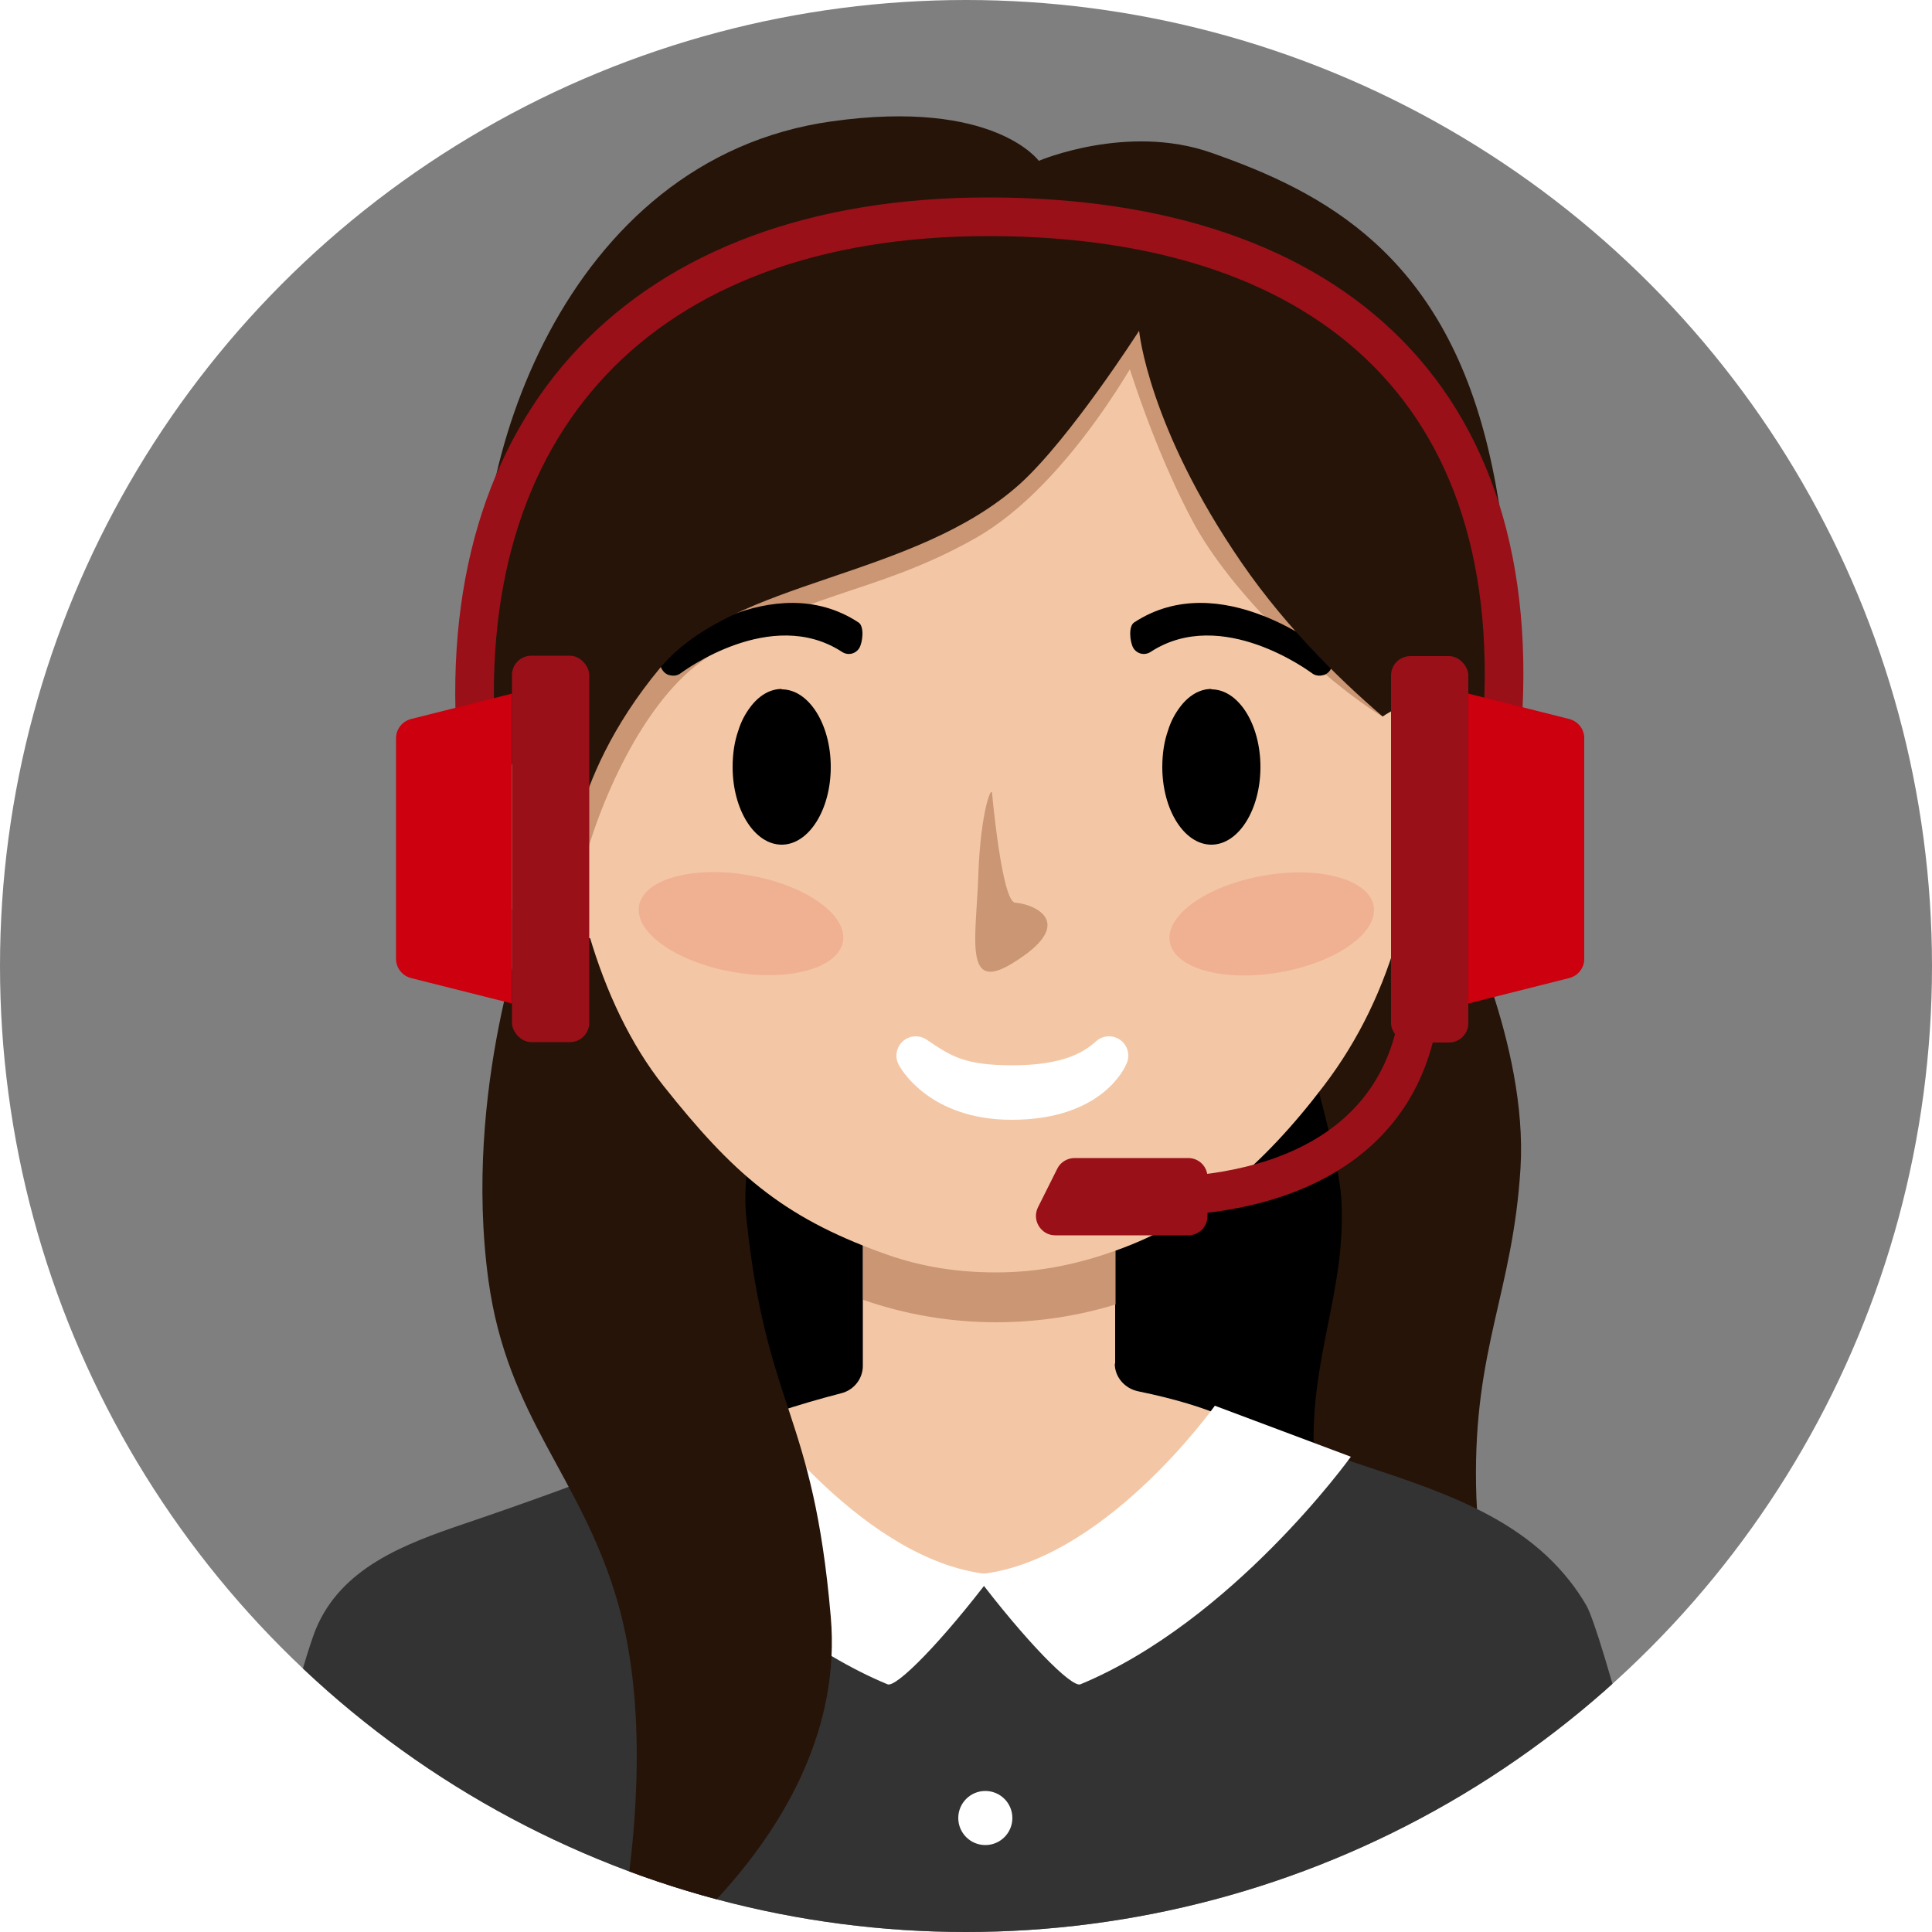 <?xml version="1.0" encoding="UTF-8"?>
<svg xmlns="http://www.w3.org/2000/svg" xmlns:xlink="http://www.w3.org/1999/xlink" viewBox="0 0 50 50">
  <defs>
    <style>
      .cls-1 {
        fill: #991019;
      }

      .cls-1, .cls-2, .cls-3, .cls-4, .cls-5, .cls-6, .cls-7, .cls-8, .cls-9, .cls-10, .cls-11 {
        stroke-width: 0px;
      }

      .cls-2 {
        fill: #cb9673;
      }

      .cls-4 {
        fill: #261409;
      }

      .cls-12 {
        stroke: #fff;
        stroke-linecap: round;
        stroke-linejoin: round;
      }

      .cls-12, .cls-8 {
        fill: #fff;
      }

      .cls-5, .cls-13 {
        fill: none;
      }

      .cls-6 {
        fill: #333;
      }

      .cls-7 {
        fill: #7f7f7f;
      }

      .cls-9 {
        fill: #e75b4b;
        opacity: .2;
      }

      .cls-14 {
        clip-path: url(#clippath);
      }

      .cls-13 {
        stroke: #991019;
        stroke-miterlimit: 10;
      }

      .cls-10 {
        fill: #cc000e;
      }

      .cls-11 {
        fill: #f3c7a5;
      }
    </style>
    <clipPath id="clippath">
      <circle class="cls-5" cx="25" cy="25" r="25"/>
    </clipPath>
  </defs>
  <g id="_圖層_1" data-name="圖層 1">
    <g class="cls-14">
      <rect class="cls-7" width="50" height="50"/>
      <path class="cls-4" d="m37.71,23.39s1.84,3.64,1.64,6.85-1.21,4.64-1.15,8.19,1.39,5.46,1.39,5.46l-21.02,1.18-2.59-12.17-1.39-9.51h23.13Z"/>
      <path class="cls-3" d="m16.54,23.21l2.41,16.4.75,7.76,16.24-.7s-1.78-6.26-1.93-8.89.86-4.39.7-6.8c-.11-1.66-2.28-8.6-2.28-8.6l-15.89.82Z"/>
      <g>
        <path class="cls-11" d="m28.86,35.29v-4.02h-6.53v4.08c0,.33-.23.63-.57.71-1.08.28-2.33.67-3.19,1.11-.24.12,1.85,3.78,7.04,3.76,4.33-.01,6.64-3.3,6.77-3.52.27-.45-1.1-1.03-2.91-1.4-.36-.07-.62-.37-.62-.72Z"/>
        <path class="cls-2" d="m22.34,33.64c1.09.38,2.25.58,3.45.58,1.06,0,2.1-.16,3.08-.46v-2.19h-6.53v2.07Z"/>
      </g>
      <path class="cls-6" d="m43.42,50.55c-5.35,2.5-11.99,2.45-18.73,2.45s-11.11-.01-18.1-1.02c0-5.11,1.34-9.21,1.58-9.81.66-1.6,2.3-2.21,3.83-2.73,1.62-.55,3.21-1.12,4.78-1.76,1.01-.41,1.73-.71,2.72-1.18.13.2.23.35.36.55.62.96,1.54,1.87,2.42,2.58.83.67,1.93,1.05,3.02,1.11.06,0,.11,0,.17,0,.24,0,.48,0,.72-.03,2.06-.22,3.72-1.77,4.91-3.52.17-.25.27-.39.43-.64.88.56,1.76.69,2.76,1.04,2.35.82,4.83,1.41,6.33,3.32.16.2.3.41.43.63.4.68,2,6.78,2.36,9Z"/>
      <circle class="cls-8" cx="25.5" cy="47.05" r=".7"/>
      <path class="cls-8" d="m25.24,40.75c1.3,1.72,2.49,2.93,2.72,2.84,3.95-1.64,7-5.89,7-5.89l-3.52-1.32s-2.92,4.12-6.2,4.37Z"/>
      <path class="cls-8" d="m25.69,40.75c-1.3,1.72-2.49,2.93-2.72,2.84-3.95-1.64-7-5.89-7-5.89l3.52-1.32s2.92,4.12,6.2,4.37Z"/>
      <path class="cls-4" d="m13.68,23.69s-1.71,4.51-1.04,9.44c.49,3.57,2.38,5.05,3.33,8.28s.39,7.39-.22,10.14c0,0,6.25-3.94,5.75-9.71-.46-5.33-1.65-5.32-2.18-10.27-.23-2.19.9-3.12.9-3.12l-5.07-5.07-1.47.31Z"/>
      <path class="cls-11" d="m36.8,19.27c0,3.47-.71,6.43-2.54,8.83-1.58,2.08-3.27,3.52-5.4,4.27-.9.32-1.9.56-3.08.56s-2.12-.2-2.96-.51c-2.6-.94-3.87-2.08-5.65-4.32-1.68-2.12-2.6-5.44-2.6-8.77,0-7.4,4.69-13.2,11.21-13.2s11.02,5.74,11.02,13.14Z"/>
      <ellipse class="cls-11" cx="14.58" cy="21.26" rx="2.47" ry="3.14" transform="translate(-7.56 8.05) rotate(-24.74)"/>
      <path class="cls-2" d="m29.6,8.93s-1.89,3.61-4.36,5c-2.69,1.52-4.53,1.35-7.09,3.19-1.61,1.16-2.78,3.96-3.14,5.65,0,0-1.9-2.09-.43-4.63,1.47-2.54,7.07-5.76,8.75-6.56s6.45-4.58,6.45-4.58l-.18,1.93Z"/>
      <path class="cls-2" d="m28.86,8.28s.71,2.76,1.99,5.18c1.02,1.93,3.41,4.15,4.95,5.1l.69-1.3-6.39-9.63-1.24.64Z"/>
      <g>
        <path class="cls-3" d="m17.31,17.47c-.06-.02-.12-.06-.16-.12-.11-.15-.08-.36.07-.47.11-.08,2.78-2.23,5-.77.15.1.11.5.02.66-.1.16-.3.2-.45.1-1.84-1.2-4.14.53-4.17.55-.09.07-.2.08-.3.05Z"/>
        <path class="cls-3" d="m34.26,17.47c.06-.02.12-.06.16-.12.11-.15.08-.36-.07-.47-.11-.08-2.78-2.23-5-.77-.15.1-.11.5-.02.66.1.16.3.2.45.1,1.84-1.2,4.14.53,4.17.55.09.07.2.08.3.05Z"/>
      </g>
      <path class="cls-4" d="m26.89,4.16s2.28-.97,4.45-.21c2.92,1.02,5.98,2.62,7.18,7.69,1.2,5.07-.24,8.16-.42,8.65,0,0-3.55-2.21-5.97-5.73s-2.65-6-2.65-6c0,0-1.78,2.78-3.08,3.96-2.76,2.48-7.4,2.46-9.32,4.77-2.49,3-2.37,5.66-2.37,5.66,0,0-1.74-2.71-2.17-6.2-.57-4.55,2.03-12.64,8.99-13.61,4.21-.59,5.36,1.03,5.36,1.03Z"/>
      <ellipse class="cls-11" cx="36.8" cy="21.19" rx="3.13" ry="2.48" transform="translate(5.83 50.25) rotate(-73.12)"/>
      <path class="cls-2" d="m25.68,20.58s.25,2.75.59,2.78c.58.05,1.59.56-.07,1.57-1.28.79-.93-.69-.88-2.32.06-1.63.36-2.38.36-2.03Z"/>
      <g>
        <path class="cls-3" d="m20.23,17.83c-.31,0-.6.18-.82.48-.12.16-.23.36-.3.59-.1.28-.15.6-.15.95,0,1.11.57,2.01,1.27,2.01s1.27-.9,1.27-2.01-.57-2.01-1.27-2.01Z"/>
        <path class="cls-3" d="m31.35,17.83c-.31,0-.6.18-.82.48-.12.16-.23.36-.3.59-.1.28-.15.6-.15.95,0,1.11.57,2.01,1.27,2.01s1.27-.9,1.27-2.01-.57-2.01-1.27-2.01Z"/>
      </g>
      <ellipse class="cls-9" cx="32.91" cy="23.91" rx="2.68" ry="1.27" transform="translate(-3.65 6.08) rotate(-10)"/>
      <ellipse class="cls-9" cx="19.18" cy="23.91" rx="1.27" ry="2.68" transform="translate(-7.7 38.64) rotate(-80)"/>
    </g>
    <path class="cls-12" d="m23.7,27.32c.68.46,1.12.75,2.5.75s2.06-.35,2.5-.75c0,0-.44,1.16-2.52,1.16-1.88,0-2.48-1.16-2.48-1.16Z"/>
  </g>
  <g id="_圖層_2" data-name="圖層 2">
    <g>
      <g>
        <path class="cls-13" d="m36.8,25.15c0,4.39-3.5,5.82-7,5.82"/>
        <path class="cls-1" d="m30.75,31.97h-3.44c-.37,0-.61-.39-.45-.72l.5-1c.08-.17.26-.28.45-.28h2.94c.28,0,.5.22.5.5v1c0,.28-.22.5-.5.5Z"/>
      </g>
      <path class="cls-13" d="m12.35,19.53c-.72-8.57,4.25-13.92,13.23-13.92s14.2,4.8,13.23,13.92"/>
      <g>
        <path class="cls-10" d="m13.25,25.97l-2.62-.66c-.22-.06-.38-.26-.38-.49v-5.72c0-.23.16-.43.38-.49l2.62-.66v8Z"/>
        <rect class="cls-1" x="13.25" y="16.97" width="2" height="10" rx=".5" ry=".5"/>
      </g>
      <g>
        <path class="cls-10" d="m38,25.97l2.62-.66c.22-.06.38-.26.38-.49v-5.72c0-.23-.16-.43-.38-.49l-2.62-.66v8Z"/>
        <rect class="cls-1" x="36" y="16.97" width="2" height="10" rx=".5" ry=".5" transform="translate(74 43.95) rotate(-180)"/>
      </g>
    </g>
  </g>
</svg>